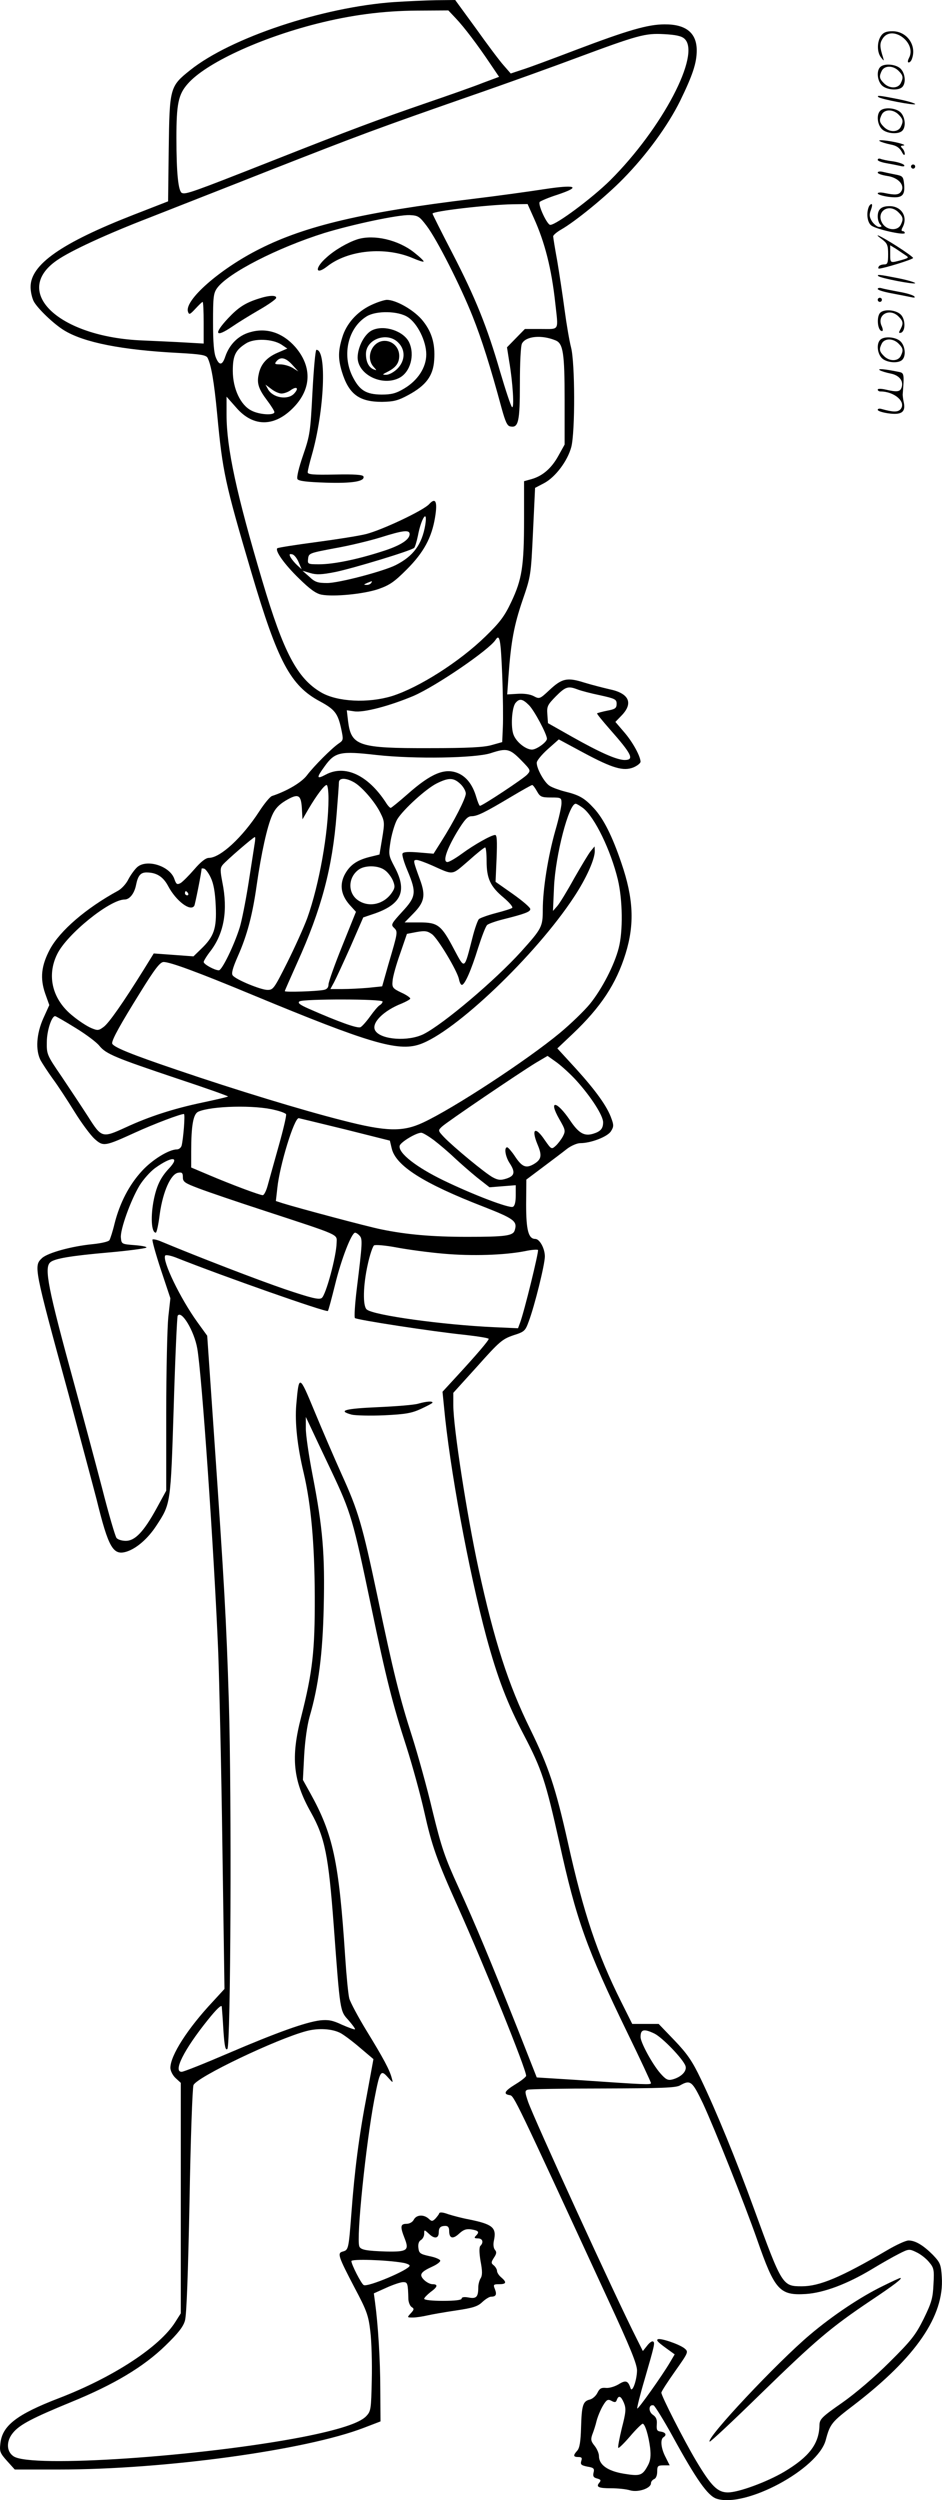 <svg version="1.0" xmlns="http://www.w3.org/2000/svg"
  viewBox="0 0 452.796 1200.709"
 preserveAspectRatio="xMidYMid meet">
<g transform="translate(-0.101,1201) scale(0.1,-0.1)"
fill="#000000" stroke="none">
<path d="M1895 12000 c-343 -24 -785 -171 -980 -327 -98 -78 -99 -85 -103
-379 l-3 -251 -162 -63 c-352 -137 -500 -241 -499 -349 0 -22 7 -52 15 -68 18
-34 97 -110 147 -140 95 -58 277 -94 548 -108 108 -6 134 -10 141 -24 17 -34
31 -112 46 -271 26 -276 37 -328 164 -758 127 -430 188 -545 331 -621 70 -38
85 -57 101 -131 11 -52 11 -55 -11 -70 -33 -22 -120 -109 -154 -154 -26 -34
-95 -75 -168 -99 -10 -4 -37 -37 -61 -74 -81 -125 -187 -223 -242 -223 -15 0
-39 -19 -70 -55 -26 -30 -56 -60 -66 -66 -17 -9 -21 -6 -30 20 -22 63 -134 97
-179 56 -12 -11 -31 -37 -42 -58 -10 -21 -33 -46 -50 -55 -154 -84 -279 -192
-327 -281 -42 -79 -48 -139 -23 -212 l20 -56 -29 -64 c-33 -74 -38 -152 -13
-201 9 -16 35 -56 58 -88 24 -32 71 -104 105 -159 34 -55 78 -114 97 -131 42
-37 48 -36 195 31 92 42 217 89 234 89 7 0 -3 -121 -11 -152 -3 -10 -13 -18
-22 -18 -39 0 -120 -50 -169 -104 -61 -66 -106 -153 -131 -251 -9 -38 -21 -75
-25 -81 -4 -7 -40 -15 -79 -19 -104 -10 -218 -42 -245 -67 -40 -38 -40 -41
127 -652 59 -221 120 -448 135 -506 58 -236 80 -273 147 -251 47 16 100 62
140 123 70 107 69 100 84 571 7 235 16 432 19 438 18 29 79 -72 94 -156 22
-120 81 -977 101 -1460 5 -137 15 -558 20 -934 l10 -683 -57 -62 c-119 -127
-203 -257 -203 -317 0 -14 11 -36 25 -49 l25 -23 0 -554 0 -553 -26 -41 c-75
-120 -299 -266 -559 -366 -203 -78 -273 -132 -282 -217 -5 -39 -2 -47 32 -85
l37 -41 212 0 c510 0 1186 93 1465 200 l81 31 -1 152 c0 143 -11 315 -25 418
l-6 45 60 27 c33 15 69 27 81 27 21 0 23 -5 25 -83 1 -15 8 -32 16 -37 12 -7
12 -12 -4 -29 -19 -21 -19 -21 10 -21 16 0 47 5 69 10 22 5 84 16 139 24 80
12 103 19 125 40 15 14 34 26 42 26 24 0 29 10 19 36 -9 22 -7 24 20 24 35 0
38 9 10 33 -11 9 -20 23 -20 31 0 7 -7 19 -15 26 -14 11 -14 15 0 37 13 19 14
28 5 38 -7 9 -9 26 -5 44 14 63 -6 79 -119 102 -33 6 -78 18 -100 25 -27 10
-42 11 -44 4 -2 -6 -11 -17 -19 -26 -14 -13 -17 -13 -32 1 -24 21 -58 19 -71
-5 -6 -12 -21 -20 -35 -20 -30 0 -31 -14 -9 -70 23 -58 12 -65 -89 -63 -95 3
-123 8 -129 25 -15 40 32 493 72 704 27 140 31 146 65 108 26 -29 26 -29 19
-4 -10 39 -40 95 -121 227 -41 67 -78 137 -83 155 -5 18 -14 110 -20 203 -30
457 -58 586 -168 784 l-35 63 6 117 c4 70 14 143 26 186 43 147 63 301 68 526
6 253 -4 379 -53 632 -19 98 -34 201 -33 230 l0 52 19 -40 c10 -22 57 -121
104 -220 95 -201 103 -230 191 -650 71 -341 103 -469 170 -675 29 -91 67 -230
85 -310 37 -166 60 -231 163 -460 127 -283 327 -777 327 -809 0 -5 -22 -23
-50 -40 -54 -33 -62 -48 -29 -53 21 -3 23 -8 471 -978 110 -237 141 -314 141
-345 -1 -47 -23 -108 -31 -85 -12 37 -23 41 -58 19 -19 -11 -46 -19 -61 -17
-22 2 -30 -3 -40 -23 -7 -15 -24 -30 -37 -33 -33 -8 -39 -27 -42 -134 -2 -69
-7 -98 -18 -111 -21 -23 -20 -31 5 -31 16 0 19 -4 14 -19 -5 -17 0 -21 29 -27
31 -5 35 -9 30 -29 -4 -17 0 -24 17 -28 18 -5 20 -9 11 -20 -18 -21 -4 -27 57
-27 31 0 72 -4 91 -10 39 -11 100 10 100 34 0 8 7 16 15 20 9 3 15 18 15 36 0
27 3 30 30 30 l30 0 -20 40 c-22 42 -26 85 -10 95 17 11 11 23 -12 27 -19 2
-22 8 -20 35 2 23 -3 35 -19 46 -23 16 -20 52 4 45 6 -3 48 -70 92 -150 113
-206 168 -284 210 -298 138 -46 487 141 525 281 21 79 28 87 137 170 297 228
433 427 421 613 -4 61 -7 69 -43 107 -46 46 -84 69 -117 69 -13 0 -59 -21
-103 -47 -224 -131 -325 -173 -410 -173 -93 0 -95 3 -230 373 -86 236 -181
468 -255 622 -41 86 -65 121 -127 186 l-76 79 -63 0 -64 0 -54 108 c-114 228
-180 424 -255 762 -60 268 -93 365 -181 545 -106 215 -173 423 -249 772 -56
259 -121 678 -121 783 l0 61 116 128 c106 119 120 130 172 148 54 17 58 21 75
68 28 75 77 272 77 311 0 38 -25 84 -46 84 -33 0 -44 42 -44 165 l1 120 80 60
c44 33 96 72 116 88 20 15 48 27 63 27 51 0 129 30 147 56 14 22 15 30 3 62
-20 58 -75 134 -171 240 l-89 97 74 70 c135 128 209 240 254 385 44 142 38
266 -20 435 -44 130 -86 213 -132 263 -46 50 -71 64 -141 81 -27 7 -60 19 -72
27 -26 16 -63 84 -62 111 0 10 24 39 53 65 l53 47 119 -64 c140 -75 192 -90
241 -70 18 8 33 20 33 27 -1 27 -38 95 -79 142 l-42 49 30 31 c58 60 35 107
-59 126 -30 7 -85 21 -121 32 -82 26 -107 20 -167 -36 -46 -43 -48 -44 -76
-29 -17 9 -47 13 -77 11 l-50 -3 6 85 c12 169 27 247 67 365 41 119 41 121 51
331 l10 211 44 23 c54 29 112 106 130 173 19 73 18 405 -1 478 -8 31 -22 112
-31 180 -9 68 -25 173 -35 233 -11 60 -20 115 -20 121 0 6 18 21 39 33 68 39
213 157 298 244 112 114 214 254 273 373 61 125 80 183 80 243 0 84 -52 126
-155 125 -79 0 -176 -28 -424 -122 -113 -43 -231 -87 -261 -96 l-54 -18 -34
39 c-19 21 -79 101 -133 177 l-100 137 -92 -1 c-51 -1 -141 -5 -202 -9z m296
-77 c41 -43 106 -129 167 -220 l42 -62 -78 -29 c-42 -17 -162 -59 -267 -95
-247 -85 -362 -128 -760 -285 -368 -145 -400 -156 -419 -149 -18 7 -27 95 -27
265 0 162 9 208 54 259 86 99 345 219 620 289 166 42 319 62 482 63 l151 1 35
-37z m1100 -99 c81 -73 -106 -430 -357 -680 -86 -85 -259 -214 -288 -214 -15
0 -60 96 -51 110 3 4 42 21 86 35 117 39 89 50 -67 26 -71 -11 -223 -32 -339
-46 -524 -63 -805 -129 -1025 -240 -192 -96 -366 -249 -345 -303 5 -15 10 -12
36 16 16 17 31 32 34 32 3 0 5 -45 5 -100 l0 -100 -87 5 c-49 3 -142 7 -208
10 -400 16 -631 233 -410 385 66 46 240 126 445 205 96 38 355 139 575 226
439 172 514 200 970 359 171 59 398 141 505 181 299 111 332 120 423 115 56
-3 84 -9 98 -22z m-724 -861 c53 -117 85 -243 103 -408 15 -137 22 -125 -68
-125 l-78 0 -43 -44 -43 -44 10 -64 c18 -103 26 -234 14 -223 -6 6 -31 82 -57
170 -62 214 -118 354 -231 572 -52 100 -94 184 -94 187 0 12 268 43 386 45
l71 1 30 -67z m-515 -38 c50 -66 164 -291 221 -435 43 -108 85 -240 139 -440
18 -65 27 -86 42 -88 39 -8 46 22 46 206 0 98 4 182 10 192 19 36 95 43 162
15 36 -15 43 -62 43 -285 l0 -215 -30 -54 c-33 -60 -76 -97 -129 -112 l-36
-10 0 -182 c0 -227 -10 -289 -61 -397 -33 -70 -55 -99 -124 -166 -125 -122
-320 -246 -450 -287 -115 -35 -263 -28 -341 18 -114 67 -180 191 -282 535
-124 417 -172 638 -172 798 l0 87 46 -52 c85 -99 193 -94 287 12 76 87 75 189
-3 279 -61 69 -139 94 -219 70 -55 -16 -97 -58 -117 -116 -14 -43 -29 -45 -45
-6 -10 23 -14 76 -14 170 0 122 2 140 20 165 53 72 289 193 515 264 138 42
355 88 410 86 41 -2 47 -6 82 -52z m-698 -570 l28 -19 -49 -21 c-52 -23 -80
-56 -89 -105 -9 -42 1 -70 41 -123 19 -25 35 -51 35 -56 0 -17 -72 -13 -110 7
-53 26 -90 106 -90 191 0 74 13 100 64 132 39 25 127 22 170 -6z m52 -97 l29
-32 -27 17 c-15 9 -42 17 -59 17 -27 0 -30 2 -19 15 19 23 44 18 76 -17z m-52
-138 c12 0 32 7 44 16 30 21 41 10 17 -16 -30 -33 -103 -21 -126 21 l-12 22
28 -21 c15 -12 37 -22 49 -22z m1061 -1352 c4 -101 5 -214 3 -252 l-3 -70 -50
-14 c-37 -11 -114 -15 -300 -15 -342 -1 -376 11 -391 130 l-6 52 34 -5 c46 -8
173 26 287 74 110 48 363 221 394 269 20 31 25 2 32 -169z m362 -69 c15 -6 64
-19 108 -28 73 -16 80 -20 80 -41 0 -21 -7 -26 -45 -33 -25 -5 -47 -11 -49
-13 -2 -2 26 -36 61 -76 106 -120 120 -148 71 -148 -39 1 -118 36 -253 112
l-115 65 -3 42 c-3 39 1 46 41 87 47 47 59 50 104 33z m-233 -76 c25 -25 86
-139 86 -161 0 -16 -50 -52 -72 -52 -29 0 -74 35 -88 70 -15 36 -9 132 9 154
19 23 34 20 65 -11z m-39 -263 c48 -49 48 -50 30 -70 -17 -19 -215 -150 -227
-150 -3 0 -11 19 -18 43 -17 58 -47 97 -88 114 -63 26 -129 -1 -242 -101 -41
-36 -78 -66 -81 -66 -4 0 -15 12 -24 27 -86 131 -196 182 -288 133 -45 -24
-46 -16 -6 39 50 70 75 75 251 55 182 -20 475 -15 548 9 76 25 91 22 145 -33z
m-806 -105 c38 -19 105 -96 131 -150 20 -40 20 -48 8 -121 l-13 -78 -49 -12
c-63 -16 -96 -41 -120 -88 -23 -48 -15 -95 25 -141 l31 -34 -66 -164 c-36 -89
-66 -173 -66 -185 0 -14 -7 -23 -22 -26 -33 -7 -188 -12 -188 -6 0 3 27 63 59
135 117 258 170 457 190 714 6 74 11 143 11 153 0 22 30 24 69 3z m515 -10
c14 -13 26 -34 26 -46 0 -23 -56 -133 -119 -232 l-36 -57 -71 6 c-48 4 -74 3
-78 -5 -4 -6 7 -43 24 -83 44 -105 41 -125 -26 -197 -52 -57 -55 -62 -39 -77
19 -19 19 -19 -27 -175 l-30 -106 -67 -7 c-36 -3 -92 -6 -124 -6 l-58 0 18 33
c9 17 45 95 79 171 l61 140 59 20 c125 45 152 108 93 220 -31 59 -31 60 -20
130 7 38 21 84 32 102 29 47 139 147 190 172 57 28 80 28 113 -3z m-634 -70
c0 -163 -45 -415 -102 -574 -17 -46 -61 -143 -97 -215 -64 -127 -67 -131 -97
-130 -34 2 -148 49 -164 69 -8 9 -1 35 24 92 45 101 71 200 91 343 22 153 50
280 74 334 14 32 32 51 65 71 61 36 74 29 78 -37 l3 -53 29 50 c39 66 76 115
87 115 5 0 9 -29 9 -65z m1002 35 c15 -27 22 -30 68 -30 48 0 50 -1 50 -28 0
-15 -13 -74 -30 -132 -35 -124 -60 -280 -60 -380 0 -81 -5 -90 -104 -200 -125
-138 -372 -347 -468 -396 -73 -37 -206 -28 -233 16 -22 35 38 96 128 131 21 9
39 19 40 23 1 4 -18 18 -43 29 -42 20 -45 25 -42 56 1 19 17 77 36 130 l33 96
47 9 c40 7 52 5 74 -11 29 -22 120 -174 129 -215 3 -16 9 -28 14 -28 14 0 45
70 78 177 18 56 37 106 44 111 7 6 41 18 77 27 104 26 130 36 130 49 0 8 -38
40 -83 72 l-84 59 5 113 c3 82 2 112 -7 112 -18 0 -100 -46 -160 -90 -30 -22
-61 -40 -69 -40 -24 0 -6 57 45 143 37 61 52 77 70 77 28 0 63 17 192 94 52
31 97 56 100 56 4 0 14 -14 23 -30z m222 -81 c56 -44 133 -203 167 -344 23
-98 25 -247 4 -328 -21 -82 -80 -196 -138 -268 -27 -33 -92 -96 -145 -140
-158 -131 -511 -362 -657 -430 -98 -46 -177 -44 -387 10 -194 49 -515 147
-788 240 -228 77 -320 114 -320 131 0 19 40 91 134 242 71 115 96 147 113 148
32 0 163 -48 435 -161 548 -227 691 -270 795 -235 169 56 560 429 743 708 59
89 100 181 100 221 l-1 22 -19 -23 c-10 -12 -45 -71 -79 -130 -33 -60 -69
-119 -81 -133 l-21 -24 5 115 c7 153 71 400 104 400 5 0 21 -10 36 -21z
m-1579 -171 c-3 -18 -16 -105 -30 -193 -14 -88 -33 -182 -42 -210 -27 -86 -85
-205 -100 -205 -20 0 -73 29 -73 40 0 5 15 30 34 54 64 85 83 194 56 328 -11
57 -11 69 1 84 17 21 148 134 155 134 3 0 2 -15 -1 -32z m1115 -84 c0 -83 18
-122 82 -175 27 -23 46 -45 41 -49 -4 -4 -39 -15 -78 -25 -38 -10 -75 -23 -82
-29 -6 -6 -21 -48 -32 -93 -39 -152 -35 -150 -87 -53 -62 118 -78 130 -167
130 l-71 0 42 43 c53 54 60 86 32 162 -34 93 -34 95 -16 95 8 0 41 -12 73 -26
107 -48 93 -49 175 21 40 36 76 65 81 65 4 0 7 -30 7 -66z m-488 -44 c14 -10
31 -33 38 -50 10 -25 10 -34 -4 -55 -37 -57 -109 -75 -162 -40 -51 33 -52 108
-1 147 30 24 98 23 129 -2z m-838 -35 c13 -27 21 -67 24 -135 5 -110 -8 -148
-72 -209 l-35 -34 -95 7 -96 7 -47 -76 c-101 -162 -169 -259 -194 -277 -24
-18 -29 -18 -60 -5 -19 8 -58 33 -87 57 -99 78 -128 193 -76 298 47 96 253
262 324 262 24 0 47 29 55 70 9 45 22 60 50 60 48 0 80 -20 104 -65 38 -72
108 -125 126 -95 4 7 35 162 35 178 0 2 6 2 13 0 6 -2 21 -21 31 -43z m-109
-75 c3 -5 1 -10 -4 -10 -6 0 -11 5 -11 10 0 6 2 10 4 10 3 0 8 -4 11 -10z
m935 -520 c0 -5 -6 -13 -13 -17 -8 -4 -28 -28 -46 -53 -18 -25 -39 -49 -47
-53 -13 -8 -107 26 -250 89 -43 19 -54 28 -43 35 19 12 399 12 399 -1z m-1477
-126 c51 -31 103 -70 116 -87 32 -39 76 -57 374 -157 136 -45 246 -84 244 -86
-1 -2 -57 -15 -123 -29 -138 -29 -256 -67 -368 -119 -114 -52 -116 -52 -182
52 -31 48 -88 134 -127 192 -70 102 -72 107 -71 165 0 54 23 125 40 125 3 0
47 -25 97 -56z m2409 -254 c72 -80 128 -168 128 -200 0 -30 -12 -44 -48 -55
-43 -13 -70 3 -112 66 -64 94 -104 98 -51 5 30 -52 31 -57 18 -83 -8 -15 -24
-36 -35 -46 -20 -18 -21 -17 -52 27 -46 69 -67 56 -35 -21 22 -52 19 -71 -17
-93 -39 -23 -58 -15 -94 40 -15 22 -31 40 -35 40 -16 0 -9 -44 11 -75 29 -44
25 -62 -14 -75 -28 -9 -40 -8 -65 5 -35 18 -191 147 -236 194 -29 31 -29 32
-10 50 23 22 370 257 452 307 l56 33 45 -32 c24 -18 67 -57 94 -87z m-1449
-141 c26 -6 50 -15 53 -20 3 -5 -13 -73 -35 -151 -22 -79 -46 -164 -53 -190
-7 -27 -18 -48 -24 -48 -14 0 -151 51 -266 100 l-78 33 0 76 c0 127 10 181 34
192 63 28 274 33 369 8z m337 -93 l215 -54 9 -38 c20 -83 152 -167 438 -278
151 -59 167 -71 153 -115 -8 -26 -44 -31 -229 -31 -169 0 -292 11 -413 36 -69
14 -398 102 -472 125 l-34 11 7 62 c11 109 81 337 103 336 4 -1 105 -25 223
-54z m427 -52 c26 -20 71 -58 98 -84 28 -26 77 -69 109 -95 l60 -47 63 5 63 5
0 -49 c0 -33 -5 -51 -14 -55 -19 -7 -188 57 -333 127 -130 63 -218 131 -211
166 3 17 79 63 104 63 7 0 34 -16 61 -36z m-1275 -137 c-38 -41 -57 -79 -71
-145 -17 -82 -13 -162 9 -162 4 0 13 40 19 90 15 107 53 193 89 198 18 3 22
-1 22 -22 0 -22 9 -28 78 -54 42 -16 183 -64 312 -106 372 -122 350 -112 349
-155 -1 -63 -52 -253 -72 -265 -13 -9 -50 0 -175 42 -129 44 -410 152 -595
229 -20 9 -40 13 -43 10 -3 -3 15 -68 40 -144 l46 -138 -10 -90 c-5 -49 -10
-257 -10 -462 l0 -372 -47 -86 c-61 -111 -103 -155 -147 -155 -19 0 -39 6 -45
14 -6 7 -38 116 -70 242 -33 126 -92 346 -131 489 -129 470 -148 567 -117 593
21 18 99 31 281 47 92 8 173 19 180 23 6 4 -18 9 -54 12 -64 5 -65 5 -68 36
-4 38 47 180 90 251 18 29 51 66 74 83 82 59 123 57 66 -3z m918 -322 c14 -16
13 -35 -14 -254 -9 -74 -13 -137 -9 -141 10 -9 374 -65 531 -81 61 -7 112 -15
112 -19 0 -8 -58 -76 -153 -179 l-69 -75 7 -70 c27 -294 118 -787 204 -1108
54 -198 100 -318 182 -474 84 -161 103 -219 168 -510 82 -374 131 -511 327
-915 63 -129 114 -239 114 -243 0 -9 -21 -8 -357 15 l-192 12 -91 231 c-133
334 -202 500 -286 684 -65 142 -81 189 -124 365 -26 111 -71 272 -98 357 -59
183 -91 311 -167 675 -73 345 -92 409 -172 585 -36 80 -95 217 -131 304 -73
176 -74 176 -87 29 -7 -85 5 -199 36 -328 35 -150 52 -337 53 -590 1 -266 -11
-365 -65 -579 -51 -196 -40 -307 47 -461 67 -120 84 -207 109 -540 31 -420 30
-412 71 -457 19 -22 34 -42 31 -44 -2 -2 -30 8 -62 22 -46 22 -67 25 -106 21
-70 -9 -205 -57 -441 -158 -114 -49 -214 -89 -224 -89 -42 0 11 106 125 248
44 55 67 76 68 65 1 -10 5 -62 8 -116 5 -75 10 -96 19 -87 16 16 21 1203 7
1668 -12 390 -22 566 -72 1292 l-32 465 -47 65 c-83 115 -170 296 -155 320 3
5 29 0 58 -12 211 -84 716 -262 724 -254 3 3 18 60 35 128 30 123 79 248 96
248 5 0 15 -7 22 -15z m404 -86 c136 -12 290 -7 389 12 32 7 60 9 64 6 5 -6
-66 -296 -86 -349 l-10 -27 -113 5 c-246 11 -581 57 -614 85 -20 16 -18 116 5
218 10 46 24 86 30 90 7 4 55 0 108 -10 53 -10 155 -24 227 -30z m-496 -3743
c15 -8 57 -39 93 -70 l65 -55 -31 -169 c-38 -196 -60 -368 -75 -572 -13 -170
-14 -176 -41 -183 -28 -7 -23 -22 57 -175 58 -109 66 -132 75 -208 6 -48 9
-153 7 -234 -3 -141 -4 -150 -27 -174 -31 -33 -134 -66 -307 -100 -487 -94
-1302 -149 -1387 -93 -36 23 -37 74 -3 114 32 39 94 71 279 147 206 84 348
169 453 271 61 59 86 91 94 120 8 26 15 229 22 574 5 294 14 545 19 557 14 38
402 223 544 260 57 15 123 11 163 -10z m1508 -2 c39 -19 139 -123 150 -156 8
-25 -21 -54 -64 -65 -21 -5 -31 0 -58 31 -38 44 -94 147 -94 173 0 37 15 41
66 17z m234 -336 c56 -121 200 -482 260 -653 85 -244 108 -270 235 -262 87 6
198 48 315 118 46 28 106 62 132 75 47 24 50 24 83 8 20 -9 47 -30 61 -47 24
-28 26 -37 22 -107 -3 -67 -9 -88 -47 -166 -39 -78 -59 -104 -165 -209 -71
-71 -165 -151 -228 -195 -95 -66 -107 -78 -108 -105 -1 -91 -49 -154 -170
-226 -83 -49 -219 -99 -270 -99 -50 0 -80 30 -153 152 -59 99 -167 311 -167
327 0 6 30 52 66 103 65 92 65 93 45 110 -27 21 -120 52 -129 43 -7 -6 4 -16
60 -56 l22 -16 -23 -39 c-37 -63 -153 -226 -157 -221 -2 2 13 64 35 138 49
169 51 178 41 184 -5 3 -18 -6 -29 -21 l-20 -25 -29 58 c-103 203 -494 1057
-523 1140 -15 45 -16 52 -2 57 8 3 171 6 361 6 282 1 352 3 372 15 50 28 58
21 110 -87z m-1220 -612 c0 -37 18 -41 48 -13 21 19 34 24 60 20 34 -6 39 -12
20 -31 -9 -9 -7 -12 10 -12 23 0 29 -19 12 -36 -6 -6 -6 -32 1 -74 9 -47 9
-68 0 -82 -6 -10 -11 -29 -11 -42 0 -47 -9 -57 -46 -50 -22 4 -34 2 -34 -5 0
-7 -31 -11 -90 -11 -51 0 -90 4 -90 10 0 5 14 19 30 32 35 25 38 38 10 38 -11
0 -29 9 -41 21 -25 25 -16 38 41 64 22 10 39 23 37 29 -2 6 -26 16 -53 21 -44
10 -49 14 -52 40 -2 18 2 31 12 37 9 5 16 19 16 30 0 21 0 21 24 -1 26 -25 46
-21 46 8 0 23 9 31 32 31 12 0 18 -7 18 -24z m-222 -153 c17 -3 32 -9 32 -14
0 -19 -203 -105 -221 -93 -12 7 -59 99 -59 115 0 11 166 6 248 -8z m1062 -673
c11 -27 10 -44 -10 -121 -12 -50 -20 -92 -17 -95 2 -3 28 22 57 56 28 33 56
60 60 60 11 0 28 -54 36 -116 4 -37 2 -59 -9 -81 -28 -53 -38 -56 -118 -43
-78 13 -119 43 -119 85 0 12 -9 34 -21 49 -18 22 -19 31 -11 54 6 15 16 45 21
67 6 22 20 55 31 73 17 28 23 31 40 22 16 -9 22 -8 26 5 9 23 20 18 34 -15z
M1720 10861 c-47 -15 -111 -52 -150 -88 -57 -50 -54 -87 3 -43 101 80 280 97
413 40 26 -11 49 -19 51 -16 3 2 -18 22 -46 44 -76 60 -192 87 -271 63z M1245
10576 c-66 -21 -98 -42 -148 -95 -71 -76 -61 -95 21 -39 26 18 83 53 126 78
44 25 81 51 84 58 5 15 -31 15 -83 -2z M1783 10544 c-67 -32 -118 -90 -137
-155 -20 -65 -20 -102 -2 -163 33 -109 83 -146 193 -146 57 1 77 6 127 33 85
46 119 92 124 167 6 82 -13 141 -61 197 -43 48 -124 93 -167 93 -14 -1 -48
-12 -77 -26z m178 -57 c47 -30 89 -116 89 -179 0 -63 -41 -126 -108 -165 -37
-22 -59 -28 -107 -28 -75 1 -106 20 -140 88 -51 104 -21 233 69 288 46 28 152
26 197 -4z M1792 10425 c-37 -16 -71 -79 -72 -131 0 -83 118 -141 200 -99 53
27 76 109 48 170 -25 54 -117 86 -176 60z m123 -60 c36 -35 34 -88 -4 -126
-16 -16 -40 -29 -53 -29 -21 0 -21 1 7 15 39 20 55 42 55 76 0 40 -31 72 -70
72 -60 0 -94 -80 -53 -125 16 -18 16 -18 0 -12 -23 9 -37 36 -37 74 0 72 103
108 155 55z M1503 10128 c-10 -193 -12 -208 -45 -304 -21 -61 -32 -107 -27
-115 5 -9 44 -14 136 -17 128 -4 189 6 181 30 -3 8 -43 11 -136 9 -104 -2
-132 0 -132 11 0 7 9 45 20 83 60 210 73 505 22 505 -5 0 -13 -91 -19 -202z
M2064 9589 c-28 -31 -228 -125 -304 -144 -36 -9 -145 -26 -243 -39 -98 -13
-180 -26 -183 -29 -12 -12 34 -77 103 -144 54 -53 83 -74 110 -79 58 -11 203
3 273 27 54 19 76 34 136 94 82 82 120 153 136 249 13 77 3 99 -28 65z m-19
-101 c-16 -93 -57 -149 -142 -192 -60 -30 -273 -86 -329 -86 -45 0 -59 4 -86
30 l-33 29 37 -11 c30 -9 55 -8 121 5 83 17 365 102 379 116 4 4 12 30 18 59
16 85 48 131 35 50z m-75 -43 c0 -27 -45 -56 -135 -84 -118 -38 -231 -61 -300
-61 -55 0 -56 1 -53 27 3 26 6 27 128 50 69 12 168 36 220 52 108 34 140 38
140 16z m-534 -134 l15 -35 -22 20 c-11 10 -25 27 -31 37 -8 15 -6 18 7 15 9
-1 23 -18 31 -37z m349 -101 c-3 -5 -14 -10 -23 -9 -14 0 -13 2 3 9 27 11 27
11 20 0z M2012 5269 c-18 -6 -106 -13 -195 -17 -160 -7 -195 -17 -125 -36 18
-4 88 -6 156 -3 102 5 132 10 177 31 30 14 55 27 55 30 0 8 -29 6 -68 -5z
M4244 1031 c-105 -51 -239 -140 -349 -233 -157 -132 -500 -497 -483 -514 3 -3
113 100 244 228 266 259 338 320 530 449 114 76 157 109 142 109 -2 0 -40 -17
-84 -39z M4236 11838 c-20 -29 -20 -79 0 -104 14 -18 15 -18 10 -1 -17 53 -17
69 -2 92 45 69 166 -21 126 -94 -6 -12 -7 -21 -1 -21 5 0 12 7 15 16 25 65
-23 134 -93 134 -30 0 -44 -6 -55 -22z M4232 11688 c-19 -19 -14 -66 8 -88 22
-22 79 -27 98 -8 19 19 14 66 -8 88 -22 22 -79 27 -98 8z m88 -18 c23 -23 24
-33 10 -61 -14 -25 -54 -25 -80 1 -23 23 -24 33 -10 61 14 25 54 25 80 -1z
M4223 11544 c10 -10 177 -42 177 -34 0 4 -37 15 -82 24 -91 18 -104 19 -95 10z
M4232 11478 c-19 -19 -14 -66 8 -88 22 -22 79 -27 98 -8 19 19 14 66 -8 88
-22 22 -79 27 -98 8z m88 -18 c23 -23 24 -33 10 -61 -14 -25 -54 -25 -80 1
-23 23 -24 33 -10 61 14 25 54 25 80 -1z M4230 11332 c8 -5 32 -12 52 -16 27
-5 42 -15 53 -34 8 -16 14 -21 15 -11 0 8 -5 20 -12 27 -9 9 -9 12 3 13 25 1
-24 16 -76 23 -31 4 -44 3 -35 -2z M4220 11242 c0 -5 19 -12 43 -16 23 -4 53
-10 66 -13 15 -4 22 -2 18 4 -4 6 -28 14 -53 18 -26 3 -53 9 -60 12 -8 3 -14
1 -14 -5z M4380 11210 c0 -5 5 -10 10 -10 6 0 10 5 10 10 0 6 -4 10 -10 10 -5
0 -10 -4 -10 -10z M4220 11181 c0 -5 20 -12 45 -16 53 -7 87 -44 68 -74 -11
-17 -28 -19 -80 -8 -18 4 -33 3 -33 -2 0 -5 23 -12 50 -16 66 -9 82 4 77 59
-4 38 -6 41 -43 48 -21 4 -49 10 -61 13 -13 3 -23 1 -23 -4z M4176 11014 c-11
-30 -6 -71 12 -86 19 -18 162 -50 162 -37 0 5 -5 9 -10 9 -7 0 -7 6 0 19 26
50 -6 101 -63 101 -40 0 -57 -15 -57 -50 0 -14 5 -31 12 -38 9 -9 8 -12 -5
-12 -9 0 -24 12 -34 26 -13 21 -15 32 -6 55 6 16 8 29 3 29 -4 0 -11 -7 -14
-16z m144 -24 c23 -23 24 -33 10 -61 -16 -29 -65 -25 -86 6 -37 56 28 103 76
55z M4243 10859 c23 -18 27 -28 27 -70 0 -42 -3 -49 -19 -49 -11 0 -23 -4 -26
-10 -3 -5 -3 -10 1 -10 20 0 164 44 164 51 0 4 -36 30 -80 58 -81 51 -119 68
-67 30z m111 -75 c17 -11 15 -13 -20 -23 -55 -15 -54 -16 -54 30 l0 41 28 -17
c15 -10 35 -24 46 -31z M4223 10684 c10 -10 177 -42 177 -34 0 4 -37 15 -82
24 -91 18 -104 19 -95 10z M4220 10622 c0 -5 30 -14 68 -21 37 -7 78 -15 92
-18 17 -4 22 -2 15 4 -5 6 -39 16 -75 22 -36 7 -73 14 -82 17 -10 3 -18 1 -18
-4z M4220 10570 c0 -5 5 -10 10 -10 6 0 10 5 10 10 0 6 -4 10 -10 10 -5 0 -10
-4 -10 -10z M4232 10508 c-19 -19 -13 -88 9 -88 5 0 4 11 -2 24 -25 54 38 89
81 46 23 -23 24 -33 9 -62 -9 -16 -8 -19 3 -16 22 8 22 64 -1 87 -23 23 -80
28 -99 9z M4232 10378 c-19 -19 -14 -66 8 -88 22 -22 79 -27 98 -8 19 19 14
66 -8 88 -22 22 -79 27 -98 8z m88 -18 c23 -23 24 -33 10 -61 -14 -25 -54 -25
-80 1 -23 23 -24 33 -10 61 14 25 54 25 80 -1z M4230 10232 c8 -5 32 -12 52
-16 41 -8 63 -35 53 -66 -7 -22 -21 -24 -77 -11 -22 5 -38 5 -38 0 0 -5 6 -9
13 -9 68 0 125 -51 97 -85 -13 -15 -35 -15 -92 1 -10 3 -18 1 -18 -4 0 -6 23
-13 50 -17 63 -9 84 5 76 49 -4 17 -6 36 -6 41 8 101 7 104 -19 109 -68 14
-105 17 -91 8z"/>
</g>
</svg>
